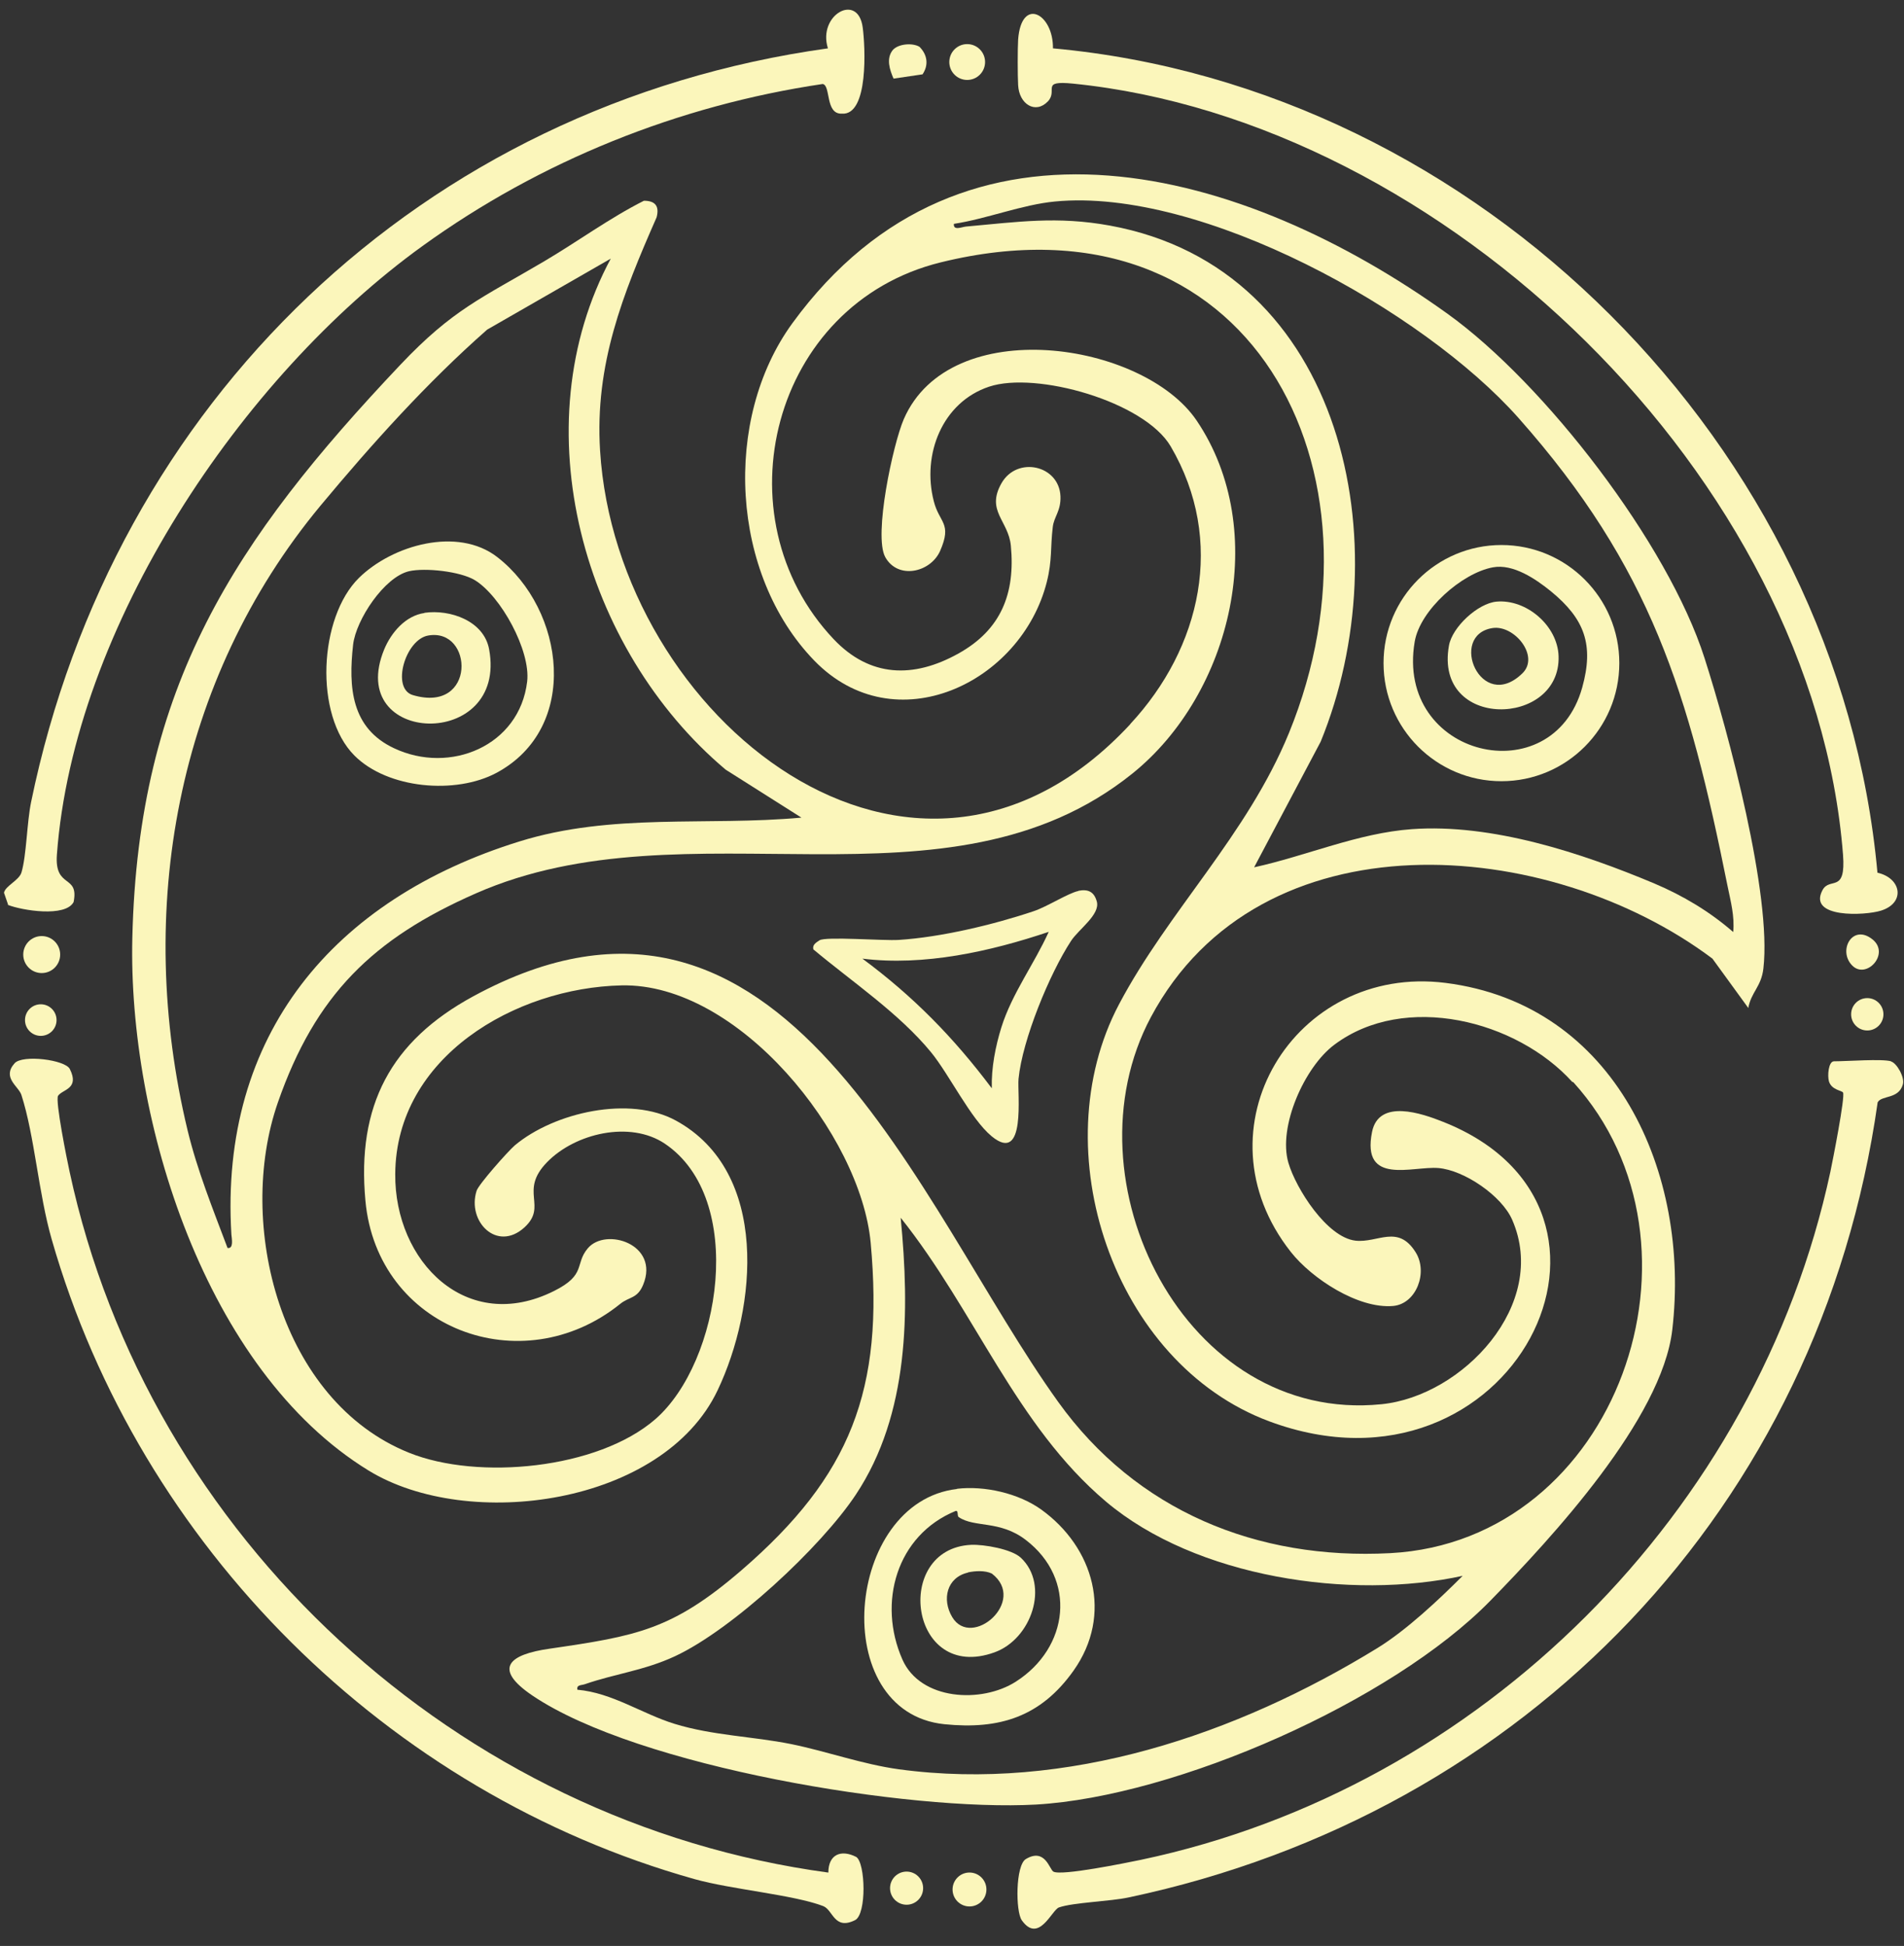 <svg width="91" height="93" viewBox="0 0 91 93" fill="none" xmlns="http://www.w3.org/2000/svg">
<rect x="0" y="0" width="91" height="93" fill="#333333" stroke="none"/>
<g clip-path="url(#clip0_262_253)">
<path d="M54.022 34.6C57.404 30.963 58.59 25.835 55.952 21.333C54.693 19.187 49.518 17.733 47.275 18.479C45.032 19.224 44.058 21.719 44.628 23.947C44.894 25.006 45.519 24.988 44.931 26.332C44.471 27.363 42.918 27.713 42.311 26.627C41.741 25.596 42.679 21.231 43.194 20.035C45.409 14.934 54.638 16.324 57.193 20.099C60.732 25.338 58.884 33.145 54.114 36.975C45.262 44.083 32.908 38.227 22.751 42.693C17.824 44.856 15.076 47.545 13.283 52.682C11.252 58.511 13.403 66.963 19.552 69.43C22.843 70.756 28.569 70.213 31.318 67.828C34.452 65.103 35.693 57.286 31.768 54.653C30.114 53.548 27.494 54.156 26.143 55.546C24.791 56.936 26.189 57.627 25.067 58.658C23.753 59.855 22.31 58.372 22.779 56.908C22.88 56.595 24.277 55.021 24.608 54.736C26.492 53.161 30.095 52.342 32.31 53.557C36.787 56.015 36.18 62.488 34.296 66.447C31.686 71.934 22.383 73.205 17.613 70.277C9.809 65.489 6.114 53.529 6.325 44.81C6.61 32.786 11.188 25.835 19.139 17.429C21.648 14.777 23.017 14.252 26.014 12.485C27.604 11.546 29.148 10.413 30.776 9.594C31.327 9.594 31.52 9.861 31.382 10.386C29.764 14.068 28.422 17.41 28.68 21.535C29.47 34.269 43.663 45.768 54.022 34.609V34.6ZM29.231 12.337L23.284 15.753C20.416 18.276 17.769 21.222 15.324 24.159C8.412 32.482 6.444 43.531 8.963 54.008C9.432 55.951 10.176 57.783 10.875 59.643C11.178 59.689 11.077 59.201 11.059 58.998C10.48 49.451 15.949 42.969 24.819 40.216C29.259 38.835 33.763 39.489 38.304 39.075L34.682 36.782C27.88 31.055 24.856 20.384 29.213 12.319L29.231 12.337Z" fill="#FBF6BB"/>
<path d="M75.145 51.706C72.479 48.76 67.139 47.407 63.774 49.929C62.35 50.988 61.072 53.851 61.578 55.573C61.936 56.798 63.416 59.136 64.785 59.293C65.852 59.413 66.817 58.492 67.663 59.854C68.26 60.812 67.69 62.313 66.587 62.414C64.914 62.561 62.699 61.106 61.697 59.836C57.055 53.962 61.853 46.062 69.087 46.974C77.231 48.005 80.798 56.08 79.925 63.556C79.428 67.809 74.18 73.481 71.229 76.501C66.523 81.316 56.219 85.855 49.518 86.242C43.46 86.582 30.491 84.446 25.444 81.031C23.541 79.742 24.314 79.069 26.271 78.793C30.426 78.186 32.127 77.9 35.436 75.046C40.666 70.534 42.256 66.41 41.613 59.394C41.135 54.238 35.298 46.974 29.709 47.093C24.635 47.204 18.927 50.509 18.89 56.107C18.854 60.287 22.3 63.795 26.483 61.696C28.036 60.922 27.457 60.416 28.091 59.661C28.946 58.639 31.538 59.459 30.739 61.401C30.463 62.073 30.077 61.963 29.645 62.313C24.929 66.115 18.026 63.491 17.465 57.387C17.043 52.839 18.67 49.764 22.613 47.618C37.532 39.507 43.846 57.635 50.575 66.999C54.307 72.201 60.07 74.567 66.449 74.227C77.323 73.647 82.241 59.486 75.191 51.715L75.145 51.706ZM69.942 75.304C64.565 76.491 57.156 75.396 52.854 71.759C48.553 68.122 46.604 62.653 43.047 58.197C43.479 62.644 43.46 67.579 40.905 71.428C39.232 73.95 35.004 77.873 32.264 79.152C30.803 79.834 29.397 79.99 27.963 80.487C27.788 80.552 27.549 80.506 27.595 80.754C29.268 80.902 30.683 81.905 32.237 82.384C34.057 82.945 35.969 82.982 37.807 83.351C39.526 83.701 41.217 84.317 42.964 84.557C50.989 85.643 59.087 82.909 65.843 78.756C67.231 77.9 68.775 76.445 69.924 75.294L69.942 75.304Z" fill="#FBF6BB"/>
<path d="M83.563 48.18L81.844 45.814C74.013 39.94 60.225 38.844 55.004 48.613C50.84 56.411 56.64 68.058 66.025 67.11C69.904 66.723 74.04 62.34 72.275 58.299C71.779 57.148 69.977 55.923 68.746 55.822C67.514 55.721 65.06 56.678 65.575 54.1C65.896 52.489 67.974 53.216 68.966 53.612C79.537 57.792 72.266 72.238 60.666 67.929C53.193 65.149 49.81 54.947 53.478 48.005C55.84 43.531 59.6 39.921 61.604 35.032C66.714 22.539 59.793 8.885 44.957 12.54C36.886 14.528 34.313 24.702 39.846 30.549C41.574 32.372 43.652 32.436 45.812 31.23C47.843 30.098 48.533 28.367 48.312 26.074C48.193 24.877 47.117 24.417 47.862 23.1C48.606 21.784 50.619 22.226 50.684 23.717C50.711 24.426 50.371 24.693 50.316 25.19C50.196 26.166 50.297 26.755 50.031 27.814C48.808 32.648 42.769 35.539 38.918 31.571C34.919 27.446 34.524 20.044 37.87 15.449C46.078 4.18 59.508 8.047 69.187 14.998C73.838 18.34 79.721 25.982 81.467 31.451C82.607 35.005 84.684 42.757 84.28 46.283C84.179 47.167 83.692 47.407 83.554 48.189L83.563 48.18ZM82.837 44.543C82.91 43.788 82.717 43.079 82.57 42.361C80.714 33.127 78.921 27.133 72.579 19.979C68.019 14.832 57.412 8.958 50.426 9.63C48.854 9.778 47.163 10.459 45.591 10.698C45.554 11.039 45.968 10.846 46.17 10.827C48.652 10.606 50.518 10.321 53.046 10.781C64.334 12.844 66.926 26.157 63.12 35.447L59.94 41.45C62.431 40.907 64.903 39.811 67.477 39.627C71.301 39.351 75.585 40.759 79.068 42.223C80.438 42.803 81.716 43.567 82.837 44.543Z" fill="#FBF6BB"/>
<path d="M50.325 2.311C70.667 4.162 87.883 21.314 89.731 41.708C90.88 41.966 91.082 43.154 89.896 43.522C89.133 43.761 86.394 43.89 87.102 42.546C87.451 41.883 88.233 42.739 88.085 40.843C86.679 22.843 69.04 5.782 51.281 3.996C49.7 3.84 50.582 4.309 50.086 4.843C49.489 5.469 48.707 4.981 48.661 4.07C48.634 3.619 48.634 2.321 48.661 1.888C48.818 -0.184 50.353 0.654 50.325 2.321V2.311Z" fill="#FBF6BB"/>
<path d="M0.384 43.226L0.191 42.665C0.256 42.333 0.918 42.075 1.028 41.689C1.267 40.879 1.285 39.304 1.487 38.328C5.422 19.215 20.184 5.008 39.57 2.311C39.064 0.709 41.013 -0.378 41.233 1.316C41.353 2.209 41.528 5.533 40.231 5.432C39.432 5.459 39.717 4.088 39.321 4.014C32.428 5.036 25.828 7.687 20.193 11.757C11.525 18.009 3.519 29.968 2.719 40.851C2.6 42.499 3.785 41.763 3.519 43.107C3.133 43.852 1.046 43.512 0.375 43.245L0.384 43.226Z" fill="#FBF6BB"/>
<path d="M90.384 50.731C90.651 50.804 91.046 51.486 90.945 51.826C90.743 52.544 89.934 52.333 89.741 52.682C87.001 72.026 72.92 86.665 53.947 90.68C53.056 90.873 51.3 90.919 50.611 91.159C50.271 91.278 49.646 92.908 48.837 91.775C48.533 91.352 48.533 89.142 49.03 88.847C49.949 88.295 50.16 89.345 50.344 89.446C50.712 89.667 53.855 89.022 54.526 88.884C70.778 85.459 83.987 72.257 87.48 56.006C87.59 55.481 88.197 52.406 88.086 52.213C88.022 52.112 87.544 52.093 87.415 51.688C87.332 51.421 87.388 50.721 87.654 50.721C88.279 50.721 89.943 50.593 90.384 50.721V50.731Z" fill="#FBF6BB"/>
<path d="M39.59 89.492C39.59 88.636 40.187 88.369 40.923 88.746C41.364 89.032 41.428 91.481 40.868 91.766C39.866 92.263 39.82 91.278 39.342 91.094C37.917 90.551 34.966 90.302 33.192 89.805C18.531 85.689 6.674 73.904 2.473 59.238C1.839 57.037 1.655 54.284 1.021 52.323C0.883 51.909 0.083 51.504 0.699 50.813C1.085 50.39 3.116 50.648 3.337 51.09C3.815 52.047 2.988 52.056 2.776 52.369C2.629 52.59 3.208 55.463 3.328 56.006C7.087 73.49 21.886 87.098 39.581 89.492H39.59Z" fill="#FBF6BB"/>
<path d="M51.539 42.573C52.008 42.481 52.293 42.619 52.422 43.088C52.587 43.714 51.557 44.405 51.19 44.967C50.16 46.541 48.864 49.69 48.68 51.559C48.616 52.258 49.057 55.674 47.394 54.303C46.392 53.474 45.371 51.356 44.498 50.288C42.963 48.419 40.72 46.919 38.873 45.372C38.817 45.142 39.02 45.04 39.167 44.939C39.452 44.746 42.228 44.967 42.954 44.92C44.967 44.792 47.485 44.193 49.397 43.549C50.041 43.337 51.052 42.683 51.539 42.582V42.573ZM47.403 52.001C47.375 51.043 47.577 50.003 47.862 49.091C48.368 47.48 49.434 46.062 50.123 44.534C47.338 45.473 44.149 46.182 41.217 45.814C43.652 47.618 45.574 49.579 47.394 52.001H47.403Z" fill="#FBF6BB"/>
<path d="M44.085 3.554L42.706 3.757C42.522 3.333 42.347 2.808 42.66 2.403C42.917 2.09 43.616 2.035 43.947 2.238C44.324 2.615 44.397 3.112 44.085 3.563V3.554Z" fill="#FBF6BB"/>
<path d="M1.994 46.504C2.481 46.504 2.876 46.108 2.876 45.62C2.876 45.132 2.481 44.736 1.994 44.736C1.506 44.736 1.111 45.132 1.111 45.62C1.111 46.108 1.506 46.504 1.994 46.504Z" fill="#FBF6BB"/>
<path d="M46.226 3.821C46.698 3.821 47.081 3.438 47.081 2.965C47.081 2.492 46.698 2.108 46.226 2.108C45.754 2.108 45.371 2.492 45.371 2.965C45.371 3.438 45.754 3.821 46.226 3.821Z" fill="#FBF6BB"/>
<path d="M46.336 91.112C46.783 91.112 47.145 90.749 47.145 90.301C47.145 89.854 46.783 89.491 46.336 89.491C45.889 89.491 45.527 89.854 45.527 90.301C45.527 90.749 45.889 91.112 46.336 91.112Z" fill="#FBF6BB"/>
<path d="M43.33 91.03C43.766 91.03 44.12 90.675 44.12 90.238C44.12 89.801 43.766 89.446 43.33 89.446C42.893 89.446 42.539 89.801 42.539 90.238C42.539 90.675 42.893 91.03 43.33 91.03Z" fill="#FBF6BB"/>
<path d="M88.518 46.136C87.829 45.427 88.536 44.129 89.492 44.893C90.356 45.584 89.189 46.836 88.518 46.136Z" fill="#FBF6BB"/>
<path d="M89.245 49.248C89.671 49.248 90.017 48.902 90.017 48.475C90.017 48.047 89.671 47.701 89.245 47.701C88.818 47.701 88.473 48.047 88.473 48.475C88.473 48.902 88.818 49.248 89.245 49.248Z" fill="#FBF6BB"/>
<path d="M1.949 49.506C2.365 49.506 2.703 49.168 2.703 48.751C2.703 48.334 2.365 47.996 1.949 47.996C1.533 47.996 1.195 48.334 1.195 48.751C1.195 49.168 1.533 49.506 1.949 49.506Z" fill="#FBF6BB"/>
<path d="M16.941 36.11C15.002 34.167 15.241 29.508 17.153 27.621C18.752 26.047 21.877 25.154 23.771 26.627C27.006 29.14 27.742 34.784 23.725 36.938C21.776 37.979 18.531 37.703 16.941 36.11ZM19.552 27.299C18.366 27.575 17.015 29.619 16.877 30.807C16.647 32.85 16.785 34.802 18.835 35.76C21.509 37.021 24.828 35.65 25.195 32.574C25.37 31.101 23.936 28.477 22.686 27.722C21.997 27.308 20.324 27.124 19.552 27.299Z" fill="#FBF6BB"/>
<path d="M45.73 71.152C47.053 70.995 48.671 71.363 49.756 72.137C52.284 73.951 53.203 77.173 51.309 79.843C49.747 82.043 47.78 82.67 45.142 82.403C39.525 81.832 40.38 71.778 45.739 71.161L45.73 71.152ZM45.822 72.505C45.73 72.441 45.822 72.183 45.675 72.21C42.844 73.371 41.934 76.602 43.129 79.309C43.992 81.27 46.916 81.417 48.552 80.368C51.089 78.747 51.484 75.47 49.02 73.591C47.78 72.643 46.575 73.021 45.822 72.505Z" fill="#FBF6BB"/>
<path d="M77.394 31.691C77.394 34.812 74.867 37.335 71.76 37.335C68.653 37.335 66.125 34.812 66.125 31.691C66.125 28.57 68.653 26.047 71.76 26.047C74.867 26.047 77.394 28.57 77.394 31.691ZM71.346 27.115C69.866 27.391 67.871 29.15 67.614 30.669C66.676 36.193 74.195 37.961 75.62 32.86C76.19 30.816 75.74 29.582 74.122 28.257C73.396 27.667 72.311 26.931 71.346 27.115Z" fill="#FBF6BB"/>
<path d="M20.287 29.287C21.519 29.112 23.128 29.674 23.376 31.027C24.277 35.888 16.463 35.64 18.366 31.027C18.697 30.235 19.377 29.425 20.287 29.296V29.287ZM20.462 30.373C19.368 30.567 18.688 32.905 19.727 33.218C22.769 34.121 22.64 29.987 20.462 30.373Z" fill="#FBF6BB"/>
<path d="M48.791 74.447C50.179 75.755 49.297 78.333 47.532 78.968C43.46 80.441 42.651 74.014 46.411 73.83C47.026 73.803 48.35 74.033 48.791 74.447ZM46.264 75.156C45.252 75.386 45.004 76.436 45.51 77.283C46.438 78.83 49.113 76.51 47.403 75.202C47.072 75.046 46.613 75.073 46.264 75.147V75.156Z" fill="#FBF6BB"/>
<path d="M71.522 28.753C72.956 28.624 74.445 29.904 74.491 31.359C74.601 34.756 68.525 34.903 69.252 30.852C69.408 29.968 70.63 28.836 71.522 28.753ZM71.338 30.015C69.197 30.346 70.778 34.112 72.763 32.178C73.6 31.359 72.377 29.858 71.338 30.015Z" fill="#FBF6BB"/>
</g>
<defs>
<clipPath id="clip0_262_253">
<rect width="91" height="92.991" fill="white"/>
</clipPath>
</defs>
</svg>
